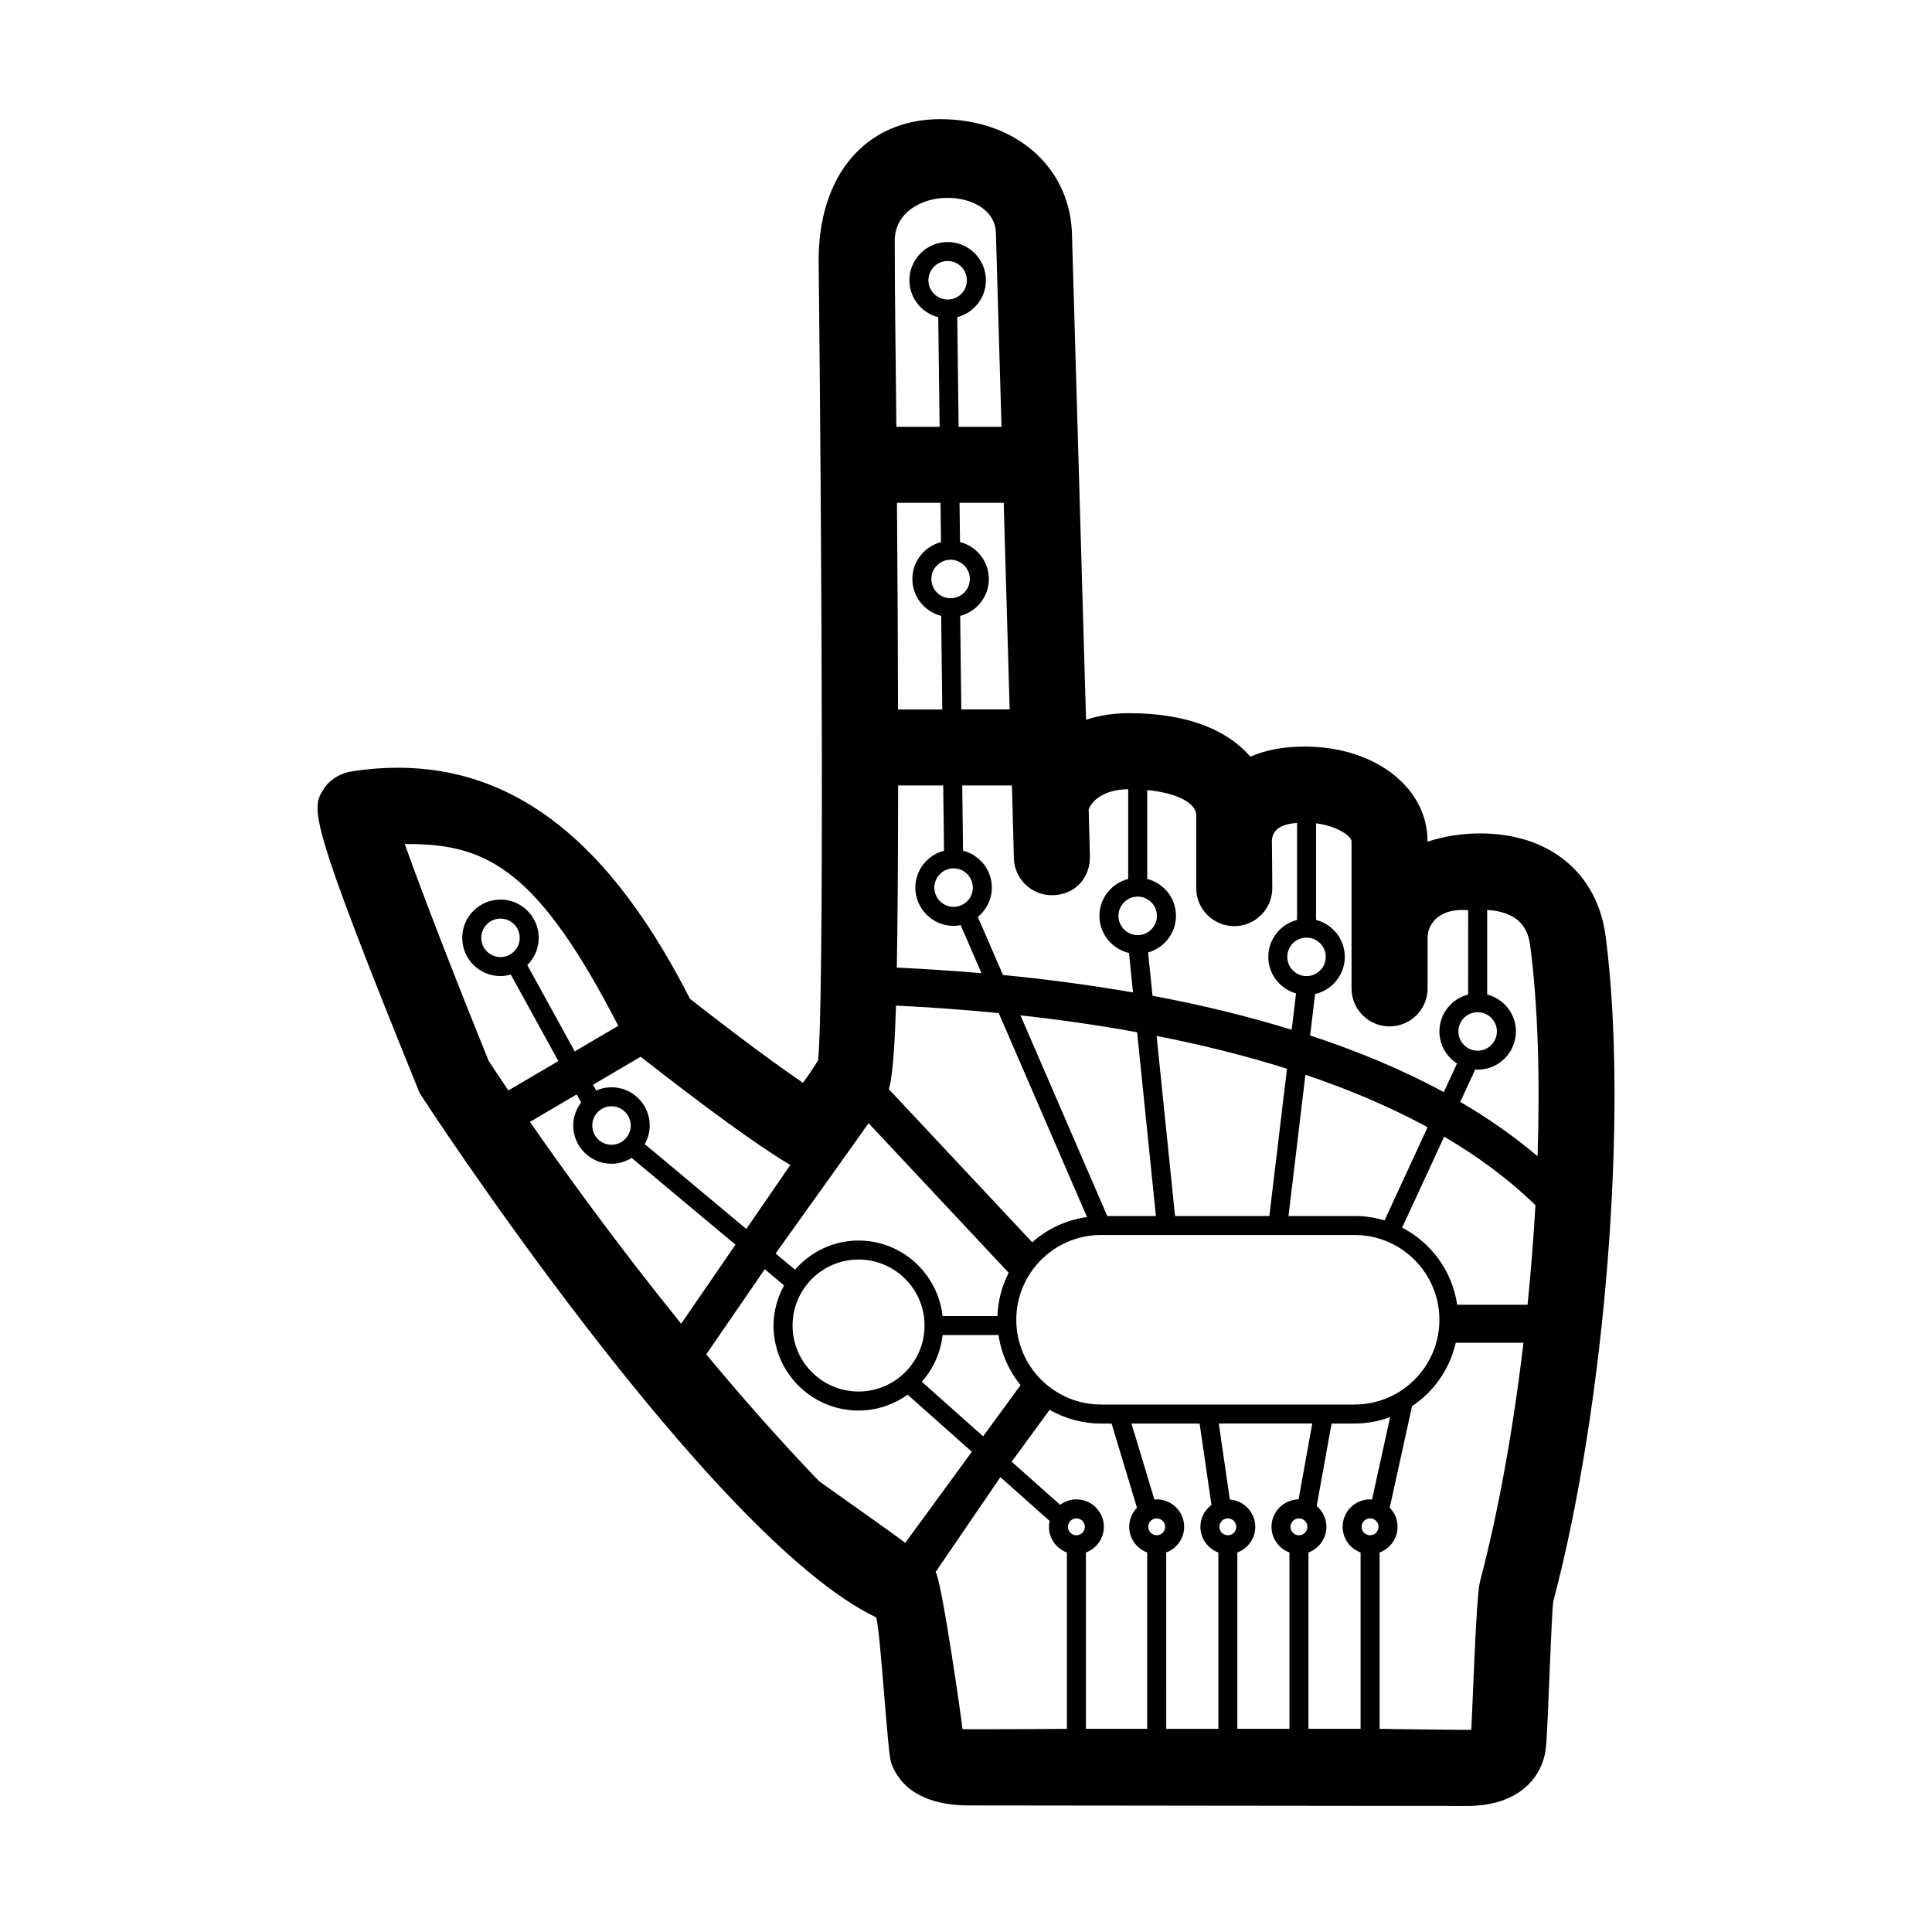<?xml version="1.0" encoding="UTF-8"?>
<!-- Uploaded to: ICON Repo, www.svgrepo.com, Generator: ICON Repo Mixer Tools -->
<svg fill="#000000" width="800px" height="800px" version="1.1" viewBox="144 144 512 512" xmlns="http://www.w3.org/2000/svg">
 <path d="m569.51 392.11c-2.207-16.809-14.938-27.246-33.234-27.246-5.004 0-9.719 0.781-13.961 2.195v-0.105c0-14.316-14.012-25.109-32.598-25.109-5.754 0-10.5 0.996-14.359 2.68-5.668-6.594-15.859-11.531-32.195-11.531-4.031 0-7.856 0.605-11.352 1.742l-3.754-129.51c-0.941-17.457-15.285-29.648-34.883-29.648-19.574 0-32.223 14.625-32.223 37.367 0.82 75.051 1.477 196.86-0.156 212.05-0.84 1.438-2.422 3.777-4 5.961-10.938-7.453-25.086-18.445-29.945-22.258-23.227-45.676-51.762-66-89.5-60.297-3.133 0.473-6.082 2.203-7.715 4.918-3.059 5.106-4.207 7.008 25.559 80.312 0.23 0.574 76.785 117.84 121.02 139.01 1.184 4.473 2.961 35.457 3.918 38.375 1.395 4.277 5.945 11.441 20.703 11.441 1.547 0 129.83 0.145 131.85 0.145 14.246 0 20.188-7.965 20.992-15.426 0.578-5.344 1.461-36.652 1.996-38.926 13.844-52.391 19.918-129.75 13.832-176.14zm-39.344 97.652c-1.305-8.906-6.879-16.438-14.586-20.43l11.141-24.105c8.941 5.246 17.109 11.266 24.18 18.156-0.488 8.707-1.184 17.547-2.082 26.383h-18.652zm-20.844 58.859c0 1.234-1.004 2.238-2.238 2.238-1.234 0-2.238-1.004-2.238-2.238s1.004-2.238 2.238-2.238c1.238 0.004 2.238 1.004 2.238 2.238zm-1.723-7.223c-0.172-0.012-0.336-0.051-0.516-0.051-4.012 0-7.273 3.258-7.273 7.273 0 3.125 1.988 5.773 4.758 6.801v46.734h-13.816v-46.734c2.769-1.027 4.758-3.68 4.758-6.801 0-2.215-1.012-4.176-2.578-5.512l3.949-21.859h6.106c3.309 0 6.469-0.621 9.406-1.691zm-78.34 9.461c-1.234 0-2.238-1.004-2.238-2.238s1.004-2.238 2.238-2.238 2.238 1.004 2.238 2.238c-0.004 1.234-1.008 2.238-2.238 2.238zm2.516 4.562c2.769-1.027 4.758-3.68 4.758-6.801 0-4.016-3.266-7.273-7.273-7.273-1.617 0-3.098 0.551-4.312 1.445l-12.848-11.426 10.055-13.754c4.019 2.309 8.664 3.641 13.621 3.641h2.805l6.727 22.32c-1.27 1.309-2.055 3.09-2.055 5.047 0 3.125 1.988 5.773 4.758 6.801v46.734h-16.242v-46.734zm-20.203-223.41h-12.816l-0.297-24.797c4.359-1.133 7.598-5.066 7.598-9.773 0-4.727-3.266-8.676-7.644-9.793l-0.125-10.387h11.703zm-15.652-39.672c2.812 0 5.098 2.289 5.098 5.106 0 2.812-2.289 5.098-5.098 5.098-2.812 0-5.098-2.289-5.098-5.098 0-2.82 2.289-5.106 5.098-5.106zm-2.543-4.676c-4.352 1.137-7.594 5.074-7.594 9.773 0 4.719 3.258 8.664 7.637 9.789l0.297 24.789h-11.723c-0.035-15.633-0.125-33.754-0.289-54.754h11.539zm3.336 96.664c-2.812 0-5.098-2.289-5.098-5.098 0-2.816 2.289-5.106 5.098-5.106 2.812 0 5.098 2.289 5.098 5.106 0 2.812-2.289 5.098-5.098 5.098zm-2.539-14.875c-4.359 1.133-7.598 5.074-7.598 9.777 0 5.586 4.551 10.137 10.137 10.137 0.645 0 1.27-0.074 1.883-0.191l5.508 12.73c-7.637-0.648-15.145-1.145-22.441-1.48 0.203-11.352 0.336-26.91 0.352-48.262h11.945zm108.82 96.801h-17.527l4.484-37.43c11.359 3.828 22.293 8.414 32.375 13.906l-11.41 24.695c-2.512-0.754-5.172-1.172-7.922-1.172zm-22.605 0h-24.992l-4.883-47.723c11.586 2.273 23.242 5.129 34.555 8.699zm-30.059 0h-12.891l-23.008-53.176c9.98 1.098 20.383 2.559 30.914 4.481zm-18.258 0.281c-5.531 0.75-10.535 3.144-14.516 6.688l-38.031-40.605c0.121-0.242 1.395-3.285 1.918-22.121 8.387 0.398 17.574 1.031 27.234 1.984zm-57.891-24.883 37.125 39.641c-1.773 3.465-2.82 7.356-2.973 11.477h-14.539c-1.27-11.227-10.715-20.012-22.273-20.012-6.731 0-12.711 3.027-16.844 7.723l-5.133-4.293c0-0.004 22.941-32.051 24.637-34.535zm-2.656 36.137c9.645 0 17.488 7.848 17.488 17.492 0 9.645-7.844 17.488-17.488 17.488-9.645 0-17.488-7.844-17.488-17.488 0-9.641 7.844-17.492 17.488-17.492zm22.27 20.012h14.82c0.742 4.984 2.797 9.543 5.84 13.281l-9.91 13.559-16.258-14.461c3.008-3.379 4.973-7.648 5.508-12.379zm56.742 53.062c-1.234 0-2.238-1.004-2.238-2.238s1.004-2.238 2.238-2.238 2.238 1.004 2.238 2.238-1.004 2.238-2.238 2.238zm2.519 4.562c2.769-1.027 4.758-3.68 4.758-6.801 0-4.016-3.266-7.273-7.273-7.273-0.211 0-0.406 0.047-0.613 0.059l-6.074-20.156h18.051l3.141 21.574c-1.762 1.328-2.926 3.422-2.926 5.801 0 3.125 1.988 5.769 4.758 6.801v46.734h-13.809zm16.328-4.562c-1.234 0-2.238-1.004-2.238-2.238s1.004-2.238 2.238-2.238c1.234 0 2.238 1.004 2.238 2.238s-1 2.238-2.238 2.238zm2.519 4.562c2.769-1.027 4.758-3.68 4.758-6.801 0-3.828-2.984-6.941-6.742-7.227l-2.926-20.148h24.773l-3.633 20.102c-3.969 0.07-7.172 3.293-7.172 7.273 0 3.125 1.988 5.773 4.758 6.801v46.734h-13.816zm16.332-9.035c1.234 0 2.238 1.004 2.238 2.238s-1.004 2.238-2.238 2.238c-1.234-0.004-2.234-1.008-2.234-2.242s1-2.234 2.234-2.234zm14.758-30.176h-67.207c-12.383 0-22.461-10.078-22.461-22.461 0-12.391 10.078-22.465 22.461-22.465h67.207c12.383 0 22.461 10.078 22.461 22.465s-10.078 22.461-22.461 22.461zm46.535-121.48c2.047 15.617 2.613 34.984 1.941 55.676-6.273-5.316-13.133-10.102-20.488-14.395l3.977-8.602c0.215 0.016 0.422 0.066 0.641 0.066 5.586 0 10.137-4.551 10.137-10.141 0-4.715-3.25-8.652-7.617-9.777v-22.426c8.934 0.598 10.859 5.363 11.41 9.598zm-13.934 17.512c2.812 0 5.098 2.289 5.098 5.098 0 2.816-2.289 5.106-5.098 5.106-2.812-0.004-5.106-2.293-5.106-5.109 0-2.809 2.289-5.094 5.106-5.094zm-33.426-45.297v38.98c0 5.562 4.516 10.078 10.078 10.078s10.078-4.516 10.078-10.078v-13.375c0-4.125 3.559-7.984 10.758-7.336l-0.008 22.34c-4.367 1.129-7.617 5.062-7.617 9.777 0 3.57 1.867 6.707 4.664 8.508l-3.508 7.586c-10.988-5.969-22.934-10.918-35.418-15.023l1.316-10.973c4.5-1.039 7.871-5.055 7.871-9.859 0-4.715-3.25-8.656-7.617-9.785v-25.598c5.824 0.754 9.402 3.496 9.402 4.758zm-11.926 25.531c2.812 0 5.098 2.289 5.098 5.106 0 2.812-2.289 5.098-5.098 5.098-2.812 0-5.102-2.293-5.102-5.098 0-2.816 2.289-5.106 5.102-5.106zm-29.23-32.457v19.34c0 5.562 4.516 10.078 10.078 10.078s10.078-4.516 10.078-10.078c0 0-0.066-11.227-0.09-11.523-0.145-2.168 0.168-5.289 6.648-5.758v25.711c-4.367 1.129-7.617 5.066-7.617 9.785 0 4.613 3.125 8.48 7.352 9.699l-1.152 9.617c-11.98-3.691-24.371-6.676-36.883-9.004l-1.176-11.473c4.254-1.211 7.391-5.082 7.391-9.715 0-4.715-3.25-8.652-7.617-9.777v-23.547c8.52 0.82 12.988 3.738 12.988 6.644zm-15.516 21.59c2.812 0 5.098 2.289 5.098 5.098 0 2.816-2.289 5.106-5.098 5.106-2.812 0-5.098-2.289-5.098-5.106 0-2.809 2.289-5.098 5.098-5.098zm-2.519-28.461v23.781c-4.367 1.129-7.617 5.062-7.617 9.777 0 4.793 3.356 8.801 7.836 9.848l1.066 10.449c-11.543-1.988-23.113-3.531-34.461-4.621l-6.66-15.391c2.242-1.859 3.707-4.637 3.707-7.769 0-4.719-3.258-8.672-7.637-9.789l-0.207-17.277h13.16l0.152 5.141v0.016l0.371 14.121c0.145 5.473 4.625 9.809 10.07 9.809 6.219 0 10.223-4.777 10.078-10.344l-0.328-12.449c1.109-2.731 4.598-5.246 10.469-5.301zm-35.043-147.1 1.477 51.055h-11.367l-0.359-29.055c4.352-1.137 7.594-5.074 7.594-9.773 0-5.586-4.551-10.137-10.137-10.137s-10.137 4.543-10.137 10.137c0 4.727 3.266 8.676 7.644 9.793l0.359 29.035h-11.453c-0.121-13.66-0.438-33.414-0.438-49.312 0-7.426 7.004-11.316 13.855-11.359 6.418-0.047 12.961 3.148 12.961 9.617zm-12.797 17.324c-2.812 0-5.098-2.289-5.098-5.106 0-2.812 2.289-5.098 5.098-5.098 2.812 0 5.098 2.289 5.098 5.098 0 2.82-2.285 5.106-5.098 5.106zm-41.848 229.28c0.051 0.031 0.109 0.039 0.156 0.066l-11.668 16.969-26.914-22.5c0.82-1.461 1.324-3.125 1.324-4.914 0-5.586-4.551-10.141-10.137-10.141-1.441 0-2.805 0.312-4.051 0.855l-0.836-1.523 12.625-7.422c5.277 4.164 27.043 21.168 39.5 28.609zm-47.234-5.281c-2.812 0-5.098-2.289-5.098-5.098 0-2.816 2.289-5.106 5.098-5.106 2.812 0 5.098 2.289 5.098 5.106 0 2.812-2.289 5.098-5.098 5.098zm-8.051-11.195c-1.293 1.703-2.09 3.797-2.09 6.098 0 5.586 4.551 10.137 10.137 10.137 1.965 0 3.785-0.586 5.34-1.559l27.52 23.004-14.395 20.938c-16.863-20.836-30.93-40.32-40.074-53.488l12.383-7.281zm-46.727-68.492c0.332-0.004 0.664-0.004 0.992-0.004 21.094 0 34.434 7.164 55.586 48.168l-11.543 6.785-12.574-22.883c1.867-1.84 3.031-4.394 3.031-7.215 0-5.586-4.551-10.141-10.137-10.141-5.586 0-10.137 4.551-10.137 10.141 0 5.594 4.551 10.137 10.137 10.137 0.953 0 1.855-0.176 2.731-0.418l12.605 22.938-13.246 7.789c-2.609-3.859-4.402-6.586-5.215-7.824-8.598-21.207-17.625-44.422-22.23-57.473zm25.359 29.953c-2.812 0-5.098-2.289-5.098-5.098 0-2.816 2.289-5.106 5.098-5.106 2.812 0 5.098 2.289 5.098 5.106 0 2.809-2.289 5.098-5.098 5.098zm84.387 138.86c-10.453-10.891-20.512-22.332-29.859-33.582l15.508-22.555 5.117 4.277c-1.727 3.184-2.797 6.777-2.797 10.645 0 12.418 10.105 22.523 22.523 22.523 4.856 0 9.336-1.582 13.02-4.207l17.012 15.133-17.648 24.141c-3.703-2.856-22.262-15.871-22.875-16.375zm38.047 65.734c-0.203-2.41-5.613-39.961-7.133-41.629l17.176-25.145 13.047 11.609c-0.109 0.504-0.176 1.023-0.176 1.562 0 3.125 1.988 5.773 4.758 6.801v46.734c0-0.004-26.402 0.18-27.672 0.066zm134.82 0.172c-1.328 0.102-24.285-0.242-24.285-0.242v-46.734c2.769-1.027 4.758-3.68 4.758-6.801 0-1.977-0.797-3.762-2.074-5.078l5.91-26.898c5.777-3.848 10.004-9.828 11.594-16.809h17.938c-2.664 22.535-6.574 44.551-11.516 63.27-1.078 4.059-1.992 34.824-2.324 39.293z"/>
</svg>